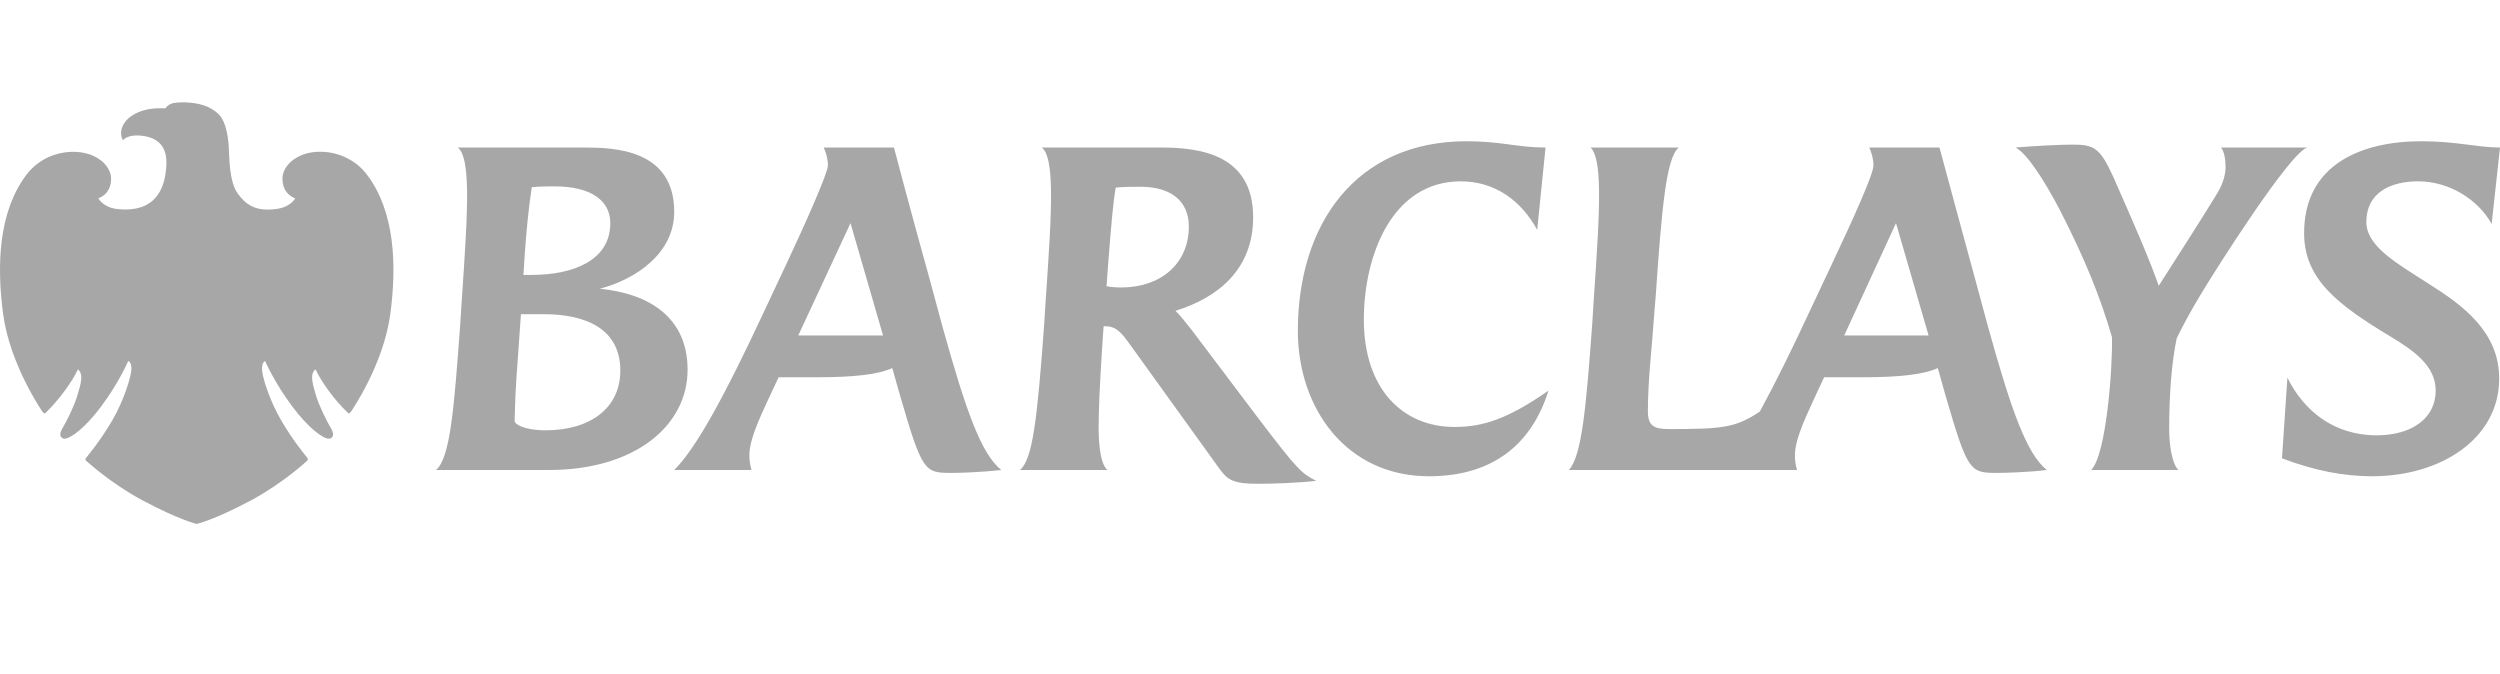 <svg width="115" height="31" viewBox="0 0 115 31" fill="none" xmlns="http://www.w3.org/2000/svg"><path d="M114.616 10.302C114.001 9.187 112.674 8.341 111.233 8.341C109.966 8.341 108.852 8.86 108.852 10.206C108.852 11.339 110.255 12.108 111.715 13.05C113.309 14.049 114.963 15.278 114.963 17.412C114.963 20.198 112.253 21.908 109.121 21.908C107.833 21.908 106.489 21.659 104.971 21.082L105.22 17.373C105.951 18.853 107.316 20.025 109.332 20.025C110.889 20.025 112.041 19.276 112.041 17.969C112.041 16.854 111.099 16.163 109.947 15.471C107.525 14.011 105.989 12.838 105.989 10.725C105.989 7.554 108.64 6.497 111.388 6.497C112.982 6.497 113.982 6.786 115 6.786L114.616 10.302ZM101.185 13.626C100.838 14.203 100.398 14.989 100.127 15.567C99.898 16.662 99.782 18.123 99.782 19.736C99.782 20.409 99.898 21.312 100.205 21.62H96.189C96.899 20.947 97.188 16.817 97.151 15.51C96.613 13.646 95.881 11.859 94.767 9.687C94.058 8.323 93.23 7.035 92.712 6.786C93.614 6.71 94.767 6.652 95.325 6.652C96.323 6.652 96.593 6.786 97.209 8.131C98.168 10.303 98.879 11.935 99.302 13.146C100.321 11.551 101.031 10.456 101.954 8.957C102.184 8.592 102.376 8.131 102.376 7.689C102.376 7.342 102.318 6.959 102.165 6.786H106.143C105.374 6.959 101.915 12.397 101.185 13.626ZM87.216 10.265L84.834 15.432H88.715L87.216 10.265ZM91.885 21.754C90.616 21.754 90.521 21.716 89.502 18.219L89.138 16.931C88.524 17.219 87.427 17.354 85.679 17.354H83.911L83.604 18.007C83.162 18.988 82.566 20.139 82.566 20.948C82.566 21.14 82.585 21.351 82.663 21.62H72.171C72.767 20.948 72.959 18.777 73.247 14.837L73.305 13.896C73.459 11.648 73.575 9.918 73.555 8.708C73.536 7.709 73.439 7.075 73.171 6.787H77.226C76.649 7.229 76.437 9.611 76.168 13.551L76.091 14.492C75.995 15.953 75.803 17.451 75.803 18.912C75.803 19.583 76.072 19.737 76.765 19.737C79.223 19.737 79.839 19.68 80.953 18.93C81.644 17.662 82.433 16.066 83.2 14.414L84.24 12.205C85.219 10.129 86.179 8.015 86.179 7.612C86.179 7.323 86.102 7.055 85.988 6.786H89.216C89.216 6.786 90.522 11.628 90.81 12.665L91.444 15.01C92.538 18.949 93.231 20.87 94.153 21.62C93.384 21.716 92.289 21.754 91.885 21.754ZM65.735 21.908C61.911 21.908 59.701 18.757 59.701 15.222C59.701 10.303 62.371 6.497 67.464 6.497C69.058 6.497 69.808 6.786 71.095 6.786L70.711 10.571C69.981 9.245 68.789 8.342 67.195 8.342C64.025 8.342 62.737 11.763 62.737 14.703C62.737 17.892 64.525 19.64 66.906 19.64C68.194 19.64 69.327 19.294 71.23 17.969C70.461 20.429 68.674 21.908 65.735 21.908ZM52.477 8.592C52.112 8.592 51.669 8.592 51.324 8.631C51.209 9.264 51.112 10.36 50.977 12.127L50.9 13.165C51.094 13.204 51.343 13.224 51.574 13.224C53.417 13.224 54.687 12.108 54.687 10.419C54.687 9.264 53.88 8.592 52.477 8.592ZM57.837 22.254C56.742 22.254 56.473 22.081 56.108 21.581L51.957 15.816C51.631 15.374 51.381 15.009 50.863 15.009H50.766L50.69 16.124C50.593 17.642 50.536 18.853 50.536 19.756C50.555 20.755 50.67 21.369 50.94 21.62H46.924C47.5 21.101 47.71 19.371 48.038 14.836L48.096 13.895C48.25 11.667 48.365 9.937 48.346 8.727C48.326 7.67 48.211 7.016 47.922 6.786H53.398C55.185 6.786 57.645 7.094 57.645 9.995C57.645 12.377 56.049 13.684 54.071 14.298C54.263 14.472 54.609 14.913 54.821 15.183L57.837 19.18C59.72 21.659 59.873 21.773 60.547 22.119C59.701 22.215 58.568 22.254 57.837 22.254ZM39.123 10.265L36.72 15.432H40.62L39.123 10.265ZM43.791 21.754C42.524 21.754 42.428 21.716 41.41 18.219L41.044 16.931C40.428 17.219 39.334 17.354 37.585 17.354H35.817L35.51 18.007C35.203 18.7 34.453 20.122 34.472 20.948C34.472 21.14 34.491 21.332 34.569 21.62H31.014C32.032 20.602 33.32 18.239 35.107 14.415L36.145 12.205C37.086 10.207 38.085 7.94 38.085 7.613C38.085 7.324 38.01 7.056 37.893 6.786H41.122C41.122 6.786 41.966 9.995 42.716 12.666L43.35 15.01C44.446 18.95 45.137 20.871 46.059 21.62C45.233 21.716 44.195 21.754 43.791 21.754ZM25.499 8.573C25.21 8.573 24.826 8.573 24.461 8.612C24.307 9.649 24.211 10.648 24.135 11.743C24.135 11.743 24.077 12.684 24.077 12.646H24.461C26.344 12.646 28.074 11.993 28.074 10.265C28.074 9.264 27.248 8.573 25.499 8.573ZM25.019 14.453H23.963L23.809 16.643C23.732 17.604 23.693 18.41 23.674 19.371C23.674 19.506 24.097 19.794 25.095 19.794C27.171 19.794 28.535 18.757 28.535 17.046C28.535 15.144 26.978 14.453 25.019 14.453ZM25.25 21.62H20.061C20.715 21.043 20.888 18.795 21.176 14.836L21.234 13.914C21.388 11.666 21.503 9.937 21.484 8.727C21.465 7.689 21.349 7.016 21.061 6.786H26.863C28.247 6.786 31.014 6.863 31.014 9.745C31.014 11.666 29.227 12.857 27.594 13.281C29.9 13.511 31.629 14.626 31.629 17.008C31.628 19.582 29.208 21.62 25.25 21.62Z" fill="#A7A7A7"/><path d="M8.385 4.709C7.871 4.709 7.764 4.799 7.598 4.985C7.529 4.981 7.46 4.979 7.392 4.979C6.996 4.979 6.488 5.037 6.055 5.327C5.637 5.603 5.438 6.092 5.661 6.45C5.661 6.45 5.811 6.23 6.302 6.23C6.372 6.23 6.448 6.238 6.53 6.245C7.209 6.325 7.712 6.683 7.651 7.627C7.597 8.571 7.243 9.624 5.795 9.637C5.795 9.637 5.608 9.637 5.409 9.618C4.735 9.545 4.523 9.121 4.523 9.121C4.523 9.121 5.106 8.963 5.111 8.224C5.106 7.721 4.668 7.26 4.036 7.074C3.817 7.013 3.591 6.982 3.365 6.984C2.619 6.984 1.783 7.296 1.219 8.033C-0.06 9.721 -0.164 12.183 0.148 14.472C0.462 16.766 1.917 18.891 1.96 18.949C1.991 18.99 2.018 19.012 2.05 19.012C2.069 19.011 2.086 19.003 2.1 18.99C2.728 18.38 3.328 17.547 3.584 16.99C3.858 17.208 3.715 17.674 3.564 18.17C3.421 18.678 3.072 19.352 2.946 19.57C2.825 19.782 2.662 20.029 2.881 20.159C2.907 20.173 2.936 20.18 2.965 20.18C3.247 20.18 3.91 19.688 4.65 18.702C5.478 17.593 5.898 16.608 5.898 16.608C5.958 16.621 6.06 16.724 6.043 17.003C6.032 17.287 5.74 18.342 5.172 19.325C4.598 20.306 4.068 20.92 3.961 21.06C3.895 21.141 3.952 21.192 3.994 21.224C4.036 21.253 5.051 22.201 6.526 23.001C8.273 23.932 9.048 24.1 9.048 24.1C9.048 24.1 9.821 23.937 11.568 23.006C13.043 22.204 14.062 21.252 14.1 21.22C14.142 21.191 14.197 21.145 14.133 21.056C14.032 20.923 13.5 20.306 12.927 19.324C12.361 18.348 12.058 17.286 12.054 17.006C12.042 16.724 12.137 16.631 12.195 16.607C12.195 16.607 12.62 17.598 13.448 18.702C14.191 19.689 14.848 20.179 15.131 20.179C15.162 20.18 15.192 20.173 15.219 20.158C15.431 20.029 15.273 19.778 15.148 19.568C15.032 19.352 14.679 18.682 14.528 18.17C14.385 17.667 14.235 17.203 14.514 16.989C14.771 17.546 15.366 18.384 15.997 18.985C16.003 18.993 16.012 18.999 16.021 19.004C16.03 19.008 16.041 19.011 16.051 19.011C16.079 19.011 16.108 18.99 16.134 18.952C16.181 18.89 17.638 16.769 17.95 14.471C18.262 12.177 18.159 9.721 16.879 8.032C16.319 7.294 15.476 6.98 14.726 6.98C14.492 6.98 14.268 7.01 14.063 7.069C13.426 7.26 12.99 7.725 12.994 8.223C12.994 8.963 13.579 9.121 13.579 9.121C13.579 9.121 13.384 9.533 12.685 9.617C12.56 9.633 12.434 9.641 12.307 9.641C11.782 9.641 11.34 9.474 10.932 8.898C10.537 8.344 10.55 7.203 10.527 6.822C10.509 6.436 10.426 5.57 10.02 5.217C9.615 4.854 9.122 4.732 8.508 4.708C8.462 4.709 8.422 4.709 8.385 4.709Z" fill="#A7A7A7"/></svg>
